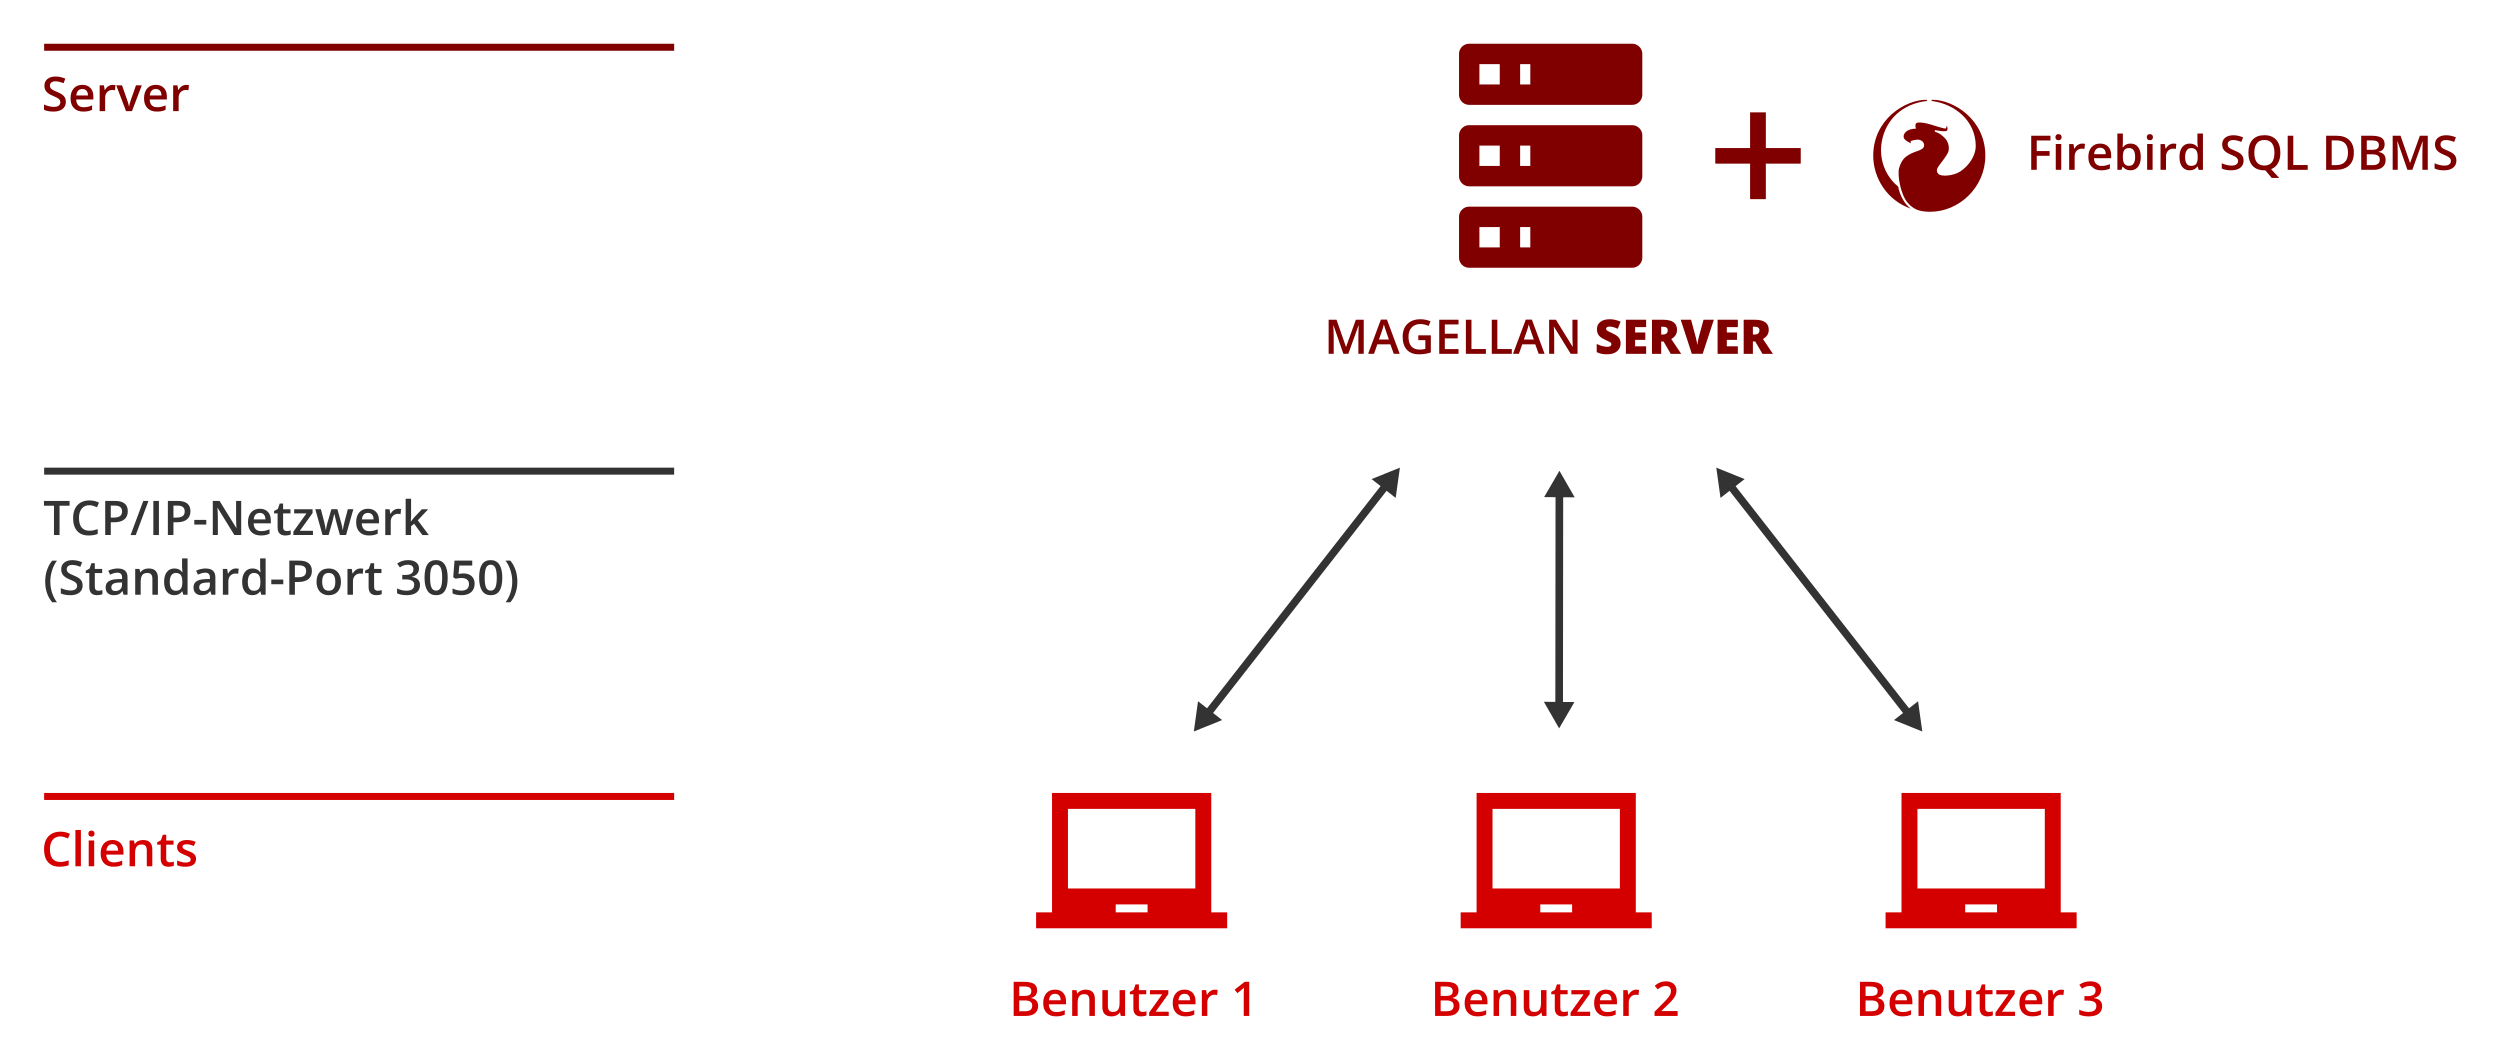<?xml version="1.0" encoding="UTF-8" standalone="no"?>
<!-- Created with Inkscape (http://www.inkscape.org/) -->
<svg id="svg2" xmlns:rdf="http://www.w3.org/1999/02/22-rdf-syntax-ns#" xmlns="http://www.w3.org/2000/svg" height="242.31pt" width="571.41pt" version="1.1" xmlns:cc="http://creativecommons.org/ns#" xmlns:dc="http://purl.org/dc/elements/1.1/" viewBox="0 0 714.256 302.889">
 <defs id="defs4">
  <style id="style4556" type="text/css"><![CDATA[
    .fil0 {fill:#DA2724}
    .fil1 {fill:white}
   ]]></style>
  <style id="style4556-1" type="text/css"><![CDATA[
    .fil0 {fill:#DA2724}
    .fil1 {fill:white}
   ]]></style>
  <style id="style4556-4" type="text/css"><![CDATA[
    .fil0 {fill:#DA2724}
    .fil1 {fill:white}
   ]]></style>
  <style id="style4556-2" type="text/css"><![CDATA[
    .fil0 {fill:#DA2724}
    .fil1 {fill:white}
   ]]></style>
  <style id="style4556-1-3" type="text/css"><![CDATA[
    .fil0 {fill:#DA2724}
    .fil1 {fill:white}
   ]]></style>
  <style id="style4556-4-6" type="text/css"><![CDATA[
    .fil0 {fill:#DA2724}
    .fil1 {fill:white}
   ]]></style>
  <style id="style6" type="text/css"><![CDATA[
    .fil0 {fill:#1F1A17;fill-rule:nonzero}
   ]]></style>
 </defs>
 <g id="layer1" transform="translate(-22.593 -373.43)">
  <g id="g4148" transform="translate(-2113.2 60.621)" font-size="40px" font-family="Sans">
   <flowRoot id="flowRoot18207" style="word-spacing:0px;letter-spacing:0px" line-height="125%" xml:space="preserve" transform="translate(197.24,1350.2)"><flowRegion id="flowRegion18209"><rect id="rect18211" y="-5428.8" width="4412.3" height="678.82" x="-6271"/></flowRegion><flowPara id="flowPara18213"/></flowRoot>
   <flowRoot id="flowRoot18219" style="word-spacing:0px;letter-spacing:0px" line-height="125%" xml:space="preserve" transform="translate(197.24,1350.2)"><flowRegion id="flowRegion18221"><rect id="rect18223" y="-5327.8" width="731.35" height="436.39" x="-3345.6"/></flowRegion><flowPara id="flowPara18225"/></flowRoot>
   <flowRoot id="flowRoot3174" style="word-spacing:0px;letter-spacing:0px" line-height="125%" xml:space="preserve" transform="translate(197.24,1350.2)"><flowRegion id="flowRegion3176"><rect id="rect3178" y="15.937" width="638.52" height="478" x="-42.426"/></flowRegion><flowPara id="flowPara3180"/></flowRoot>
  </g>
  <g id="g4178" transform="translate(-2113.2 60.621)" font-size="40px" font-family="Sans">
   <flowRoot id="flowRoot18207-9" style="word-spacing:0px;letter-spacing:0px" line-height="125%" xml:space="preserve" transform="translate(1791.5,2833.1)"><flowRegion id="flowRegion18209-6"><rect id="rect18211-6" y="-5428.8" width="4412.3" height="678.82" x="-6271"/></flowRegion><flowPara id="flowPara18213-8"/></flowRoot>
   <flowRoot id="flowRoot18219-9" style="word-spacing:0px;letter-spacing:0px" line-height="125%" xml:space="preserve" transform="translate(1791.5,2833.1)"><flowRegion id="flowRegion18221-1"><rect id="rect18223-9" y="-5327.8" width="731.35" height="436.39" x="-3345.6"/></flowRegion><flowPara id="flowPara18225-0"/></flowRoot>
   <flowRoot id="flowRoot3174-5" style="word-spacing:0px;letter-spacing:0px" line-height="125%" xml:space="preserve" transform="translate(1791.5,2833.1)"><flowRegion id="flowRegion3176-8"><rect id="rect3178-8" y="15.937" width="638.52" height="478" x="-42.426"/></flowRegion><flowPara id="flowPara3180-8"/></flowRoot>
  </g>
  <path id="path6181" d="m442.35 385.93h46.546a2.909 2.909 0 0 1 2.909 2.909v11.636a2.909 2.909 0 0 1 -2.909 2.909h-46.546a2.909 2.909 0 0 1 -2.909 -2.909v-11.636a2.909 2.909 0 0 1 2.909 -2.909m0 23.273h46.546a2.909 2.909 0 0 1 2.909 2.909v11.636a2.909 2.909 0 0 1 -2.909 2.909h-46.546a2.909 2.909 0 0 1 -2.909 -2.909v-11.636a2.909 2.909 0 0 1 2.909 -2.909m0 23.273h46.546a2.909 2.909 0 0 1 2.909 2.909v11.636a2.909 2.909 0 0 1 -2.909 2.909h-46.546a2.909 2.909 0 0 1 -2.909 -2.909v-11.636a2.909 2.909 0 0 1 2.909 -2.909m14.546-34.909h2.909v-5.818h-2.909v5.818m0 23.273h2.909v-5.818h-2.909v5.818m0 23.273h2.909v-5.818h-2.909v5.818m-11.636-52.364v5.818h5.818v-5.818h-5.818m0 23.273v5.818h5.818v-5.818h-5.818m0 23.273v5.818h5.818v-5.818h-5.818z" fill="#800000"/>
  <g id="text8151-2-1" fill="#800000" transform="translate(-2113.2 60.621)">
   <path id="path6832" d="m2519.6 413.9-2.825-8.136h-0.053q0.113 1.812 0.113 3.398v4.738h-1.446v-9.742h2.245l2.705 7.75h0.04l2.785-7.75h2.252v9.742h-1.532v-4.818q0-0.726 0.033-1.892 0.04-1.166 0.067-1.413h-0.053l-2.925 8.123h-1.406z"/>
   <path id="path6834" d="m2534 413.9-0.973-2.705h-3.725l-0.953 2.705h-1.679l3.645-9.782h1.732l3.645 9.782h-1.692zm-1.393-4.078-0.913-2.652q-0.1-0.267-0.28-0.84-0.173-0.573-0.24-0.84-0.18 0.82-0.526 1.792l-0.88 2.539h2.839z"/>
   <path id="path6836" d="m2541 408.62h3.585v4.891q-0.88 0.287-1.692 0.406-0.806 0.12-1.746 0.12-2.212 0-3.412-1.306-1.199-1.313-1.199-3.698 0-2.352 1.353-3.678 1.353-1.333 3.725-1.333 1.526 0 2.892 0.586l-0.56 1.326q-1.186-0.546-2.372-0.546-1.559 0-2.465 0.98t-0.906 2.679q0 1.786 0.813 2.719 0.82 0.926 2.352 0.926 0.773 0 1.653-0.193v-2.512h-2.019v-1.366z"/>
   <path id="path6838" d="m2552.5 413.9h-5.511v-9.742h5.511v1.346h-3.918v2.652h3.672v1.333h-3.672v3.058h3.918v1.353z"/>
   <path id="path6840" d="m2554.6 413.9v-9.742h1.593v8.376h4.125v1.366h-5.717z"/>
   <path id="path6842" d="m2562 413.9v-9.742h1.593v8.376h4.125v1.366h-5.717z"/>
   <path id="path6844" d="m2575.4 413.9-0.973-2.705h-3.725l-0.953 2.705h-1.679l3.645-9.782h1.732l3.645 9.782h-1.692zm-1.393-4.078-0.913-2.652q-0.1-0.267-0.28-0.84-0.173-0.573-0.24-0.84-0.18 0.82-0.526 1.792l-0.88 2.539h2.839z"/>
   <path id="path6846" d="m2586.5 413.9h-1.952l-4.791-7.763h-0.053l0.033 0.433q0.093 1.239 0.093 2.266v5.064h-1.446v-9.742h1.932l4.778 7.723h0.04q-0.013-0.153-0.053-1.113-0.04-0.966-0.04-1.506v-5.104h1.459v9.742z"/>
   <g id="g4218">
    <path id="path6848" d="m2598.8 410.94q0 0.906-0.46 1.613-0.46 0.7-1.326 1.093-0.866 0.386-2.032 0.386-0.973 0-1.633-0.133-0.66-0.14-1.373-0.48v-2.345q0.753 0.386 1.566 0.606 0.813 0.213 1.493 0.213 0.586 0 0.86-0.2 0.273-0.207 0.273-0.526 0-0.2-0.113-0.346-0.107-0.153-0.353-0.307-0.24-0.153-1.293-0.626-0.953-0.433-1.433-0.84-0.473-0.406-0.706-0.933-0.227-0.526-0.227-1.246 0-1.346 0.98-2.099 0.98-0.753 2.692-0.753 1.513 0 3.085 0.7l-0.806 2.032q-1.366-0.626-2.359-0.626-0.513 0-0.746 0.18t-0.233 0.446q0 0.287 0.293 0.513 0.3 0.227 1.613 0.826 1.259 0.566 1.746 1.219 0.493 0.646 0.493 1.633z"/>
    <path id="path6850" d="m2606.1 413.9h-5.784v-9.742h5.784v2.112h-3.152v1.533h2.919v2.112h-2.919v1.839h3.152v2.146z"/>
    <path id="path6852" d="m2610.4 410.36v3.545h-2.632v-9.742h3.192q3.971 0 3.971 2.879 0 1.692-1.653 2.619l2.839 4.245h-2.985l-2.066-3.545h-0.666zm0-1.979h0.493q1.379 0 1.379-1.219 0-1.006-1.353-1.006h-0.52v2.226z"/>
    <path id="path6854" d="m2622.5 404.16h2.945l-3.192 9.742h-3.099l-3.178-9.742h2.958l1.326 4.938q0.413 1.646 0.453 2.292 0.047-0.466 0.187-1.166 0.14-0.7 0.246-1.099l1.353-4.964z"/>
    <path id="path6856" d="m2632.3 413.9h-5.784v-9.742h5.784v2.112h-3.152v1.533h2.919v2.112h-2.919v1.839h3.152v2.146z"/>
    <path id="path6858" d="m2636.6 410.36v3.545h-2.632v-9.742h3.192q3.971 0 3.971 2.879 0 1.692-1.653 2.619l2.839 4.245h-2.985l-2.066-3.545h-0.666zm0-1.979h0.493q1.379 0 1.379-1.219 0-1.006-1.353-1.006h-0.52v2.226z"/>
   </g>
  </g>
  <g id="g8179" fill-rule="evenodd" fill="#333" transform="translate(-2112.8 62.746)">
   <g id="g15505" transform="matrix(.273 0 0 .273 2030.3 422.13)">
    <path id="path4858-6-5-3-3" d="m2195.6 93.281-6.305 4.924 192.91 247.03 6.305-4.924-192.91-247.03z" style="color-rendering:auto;text-decoration-color:#000000;color:#000000;isolation:auto;mix-blend-mode:normal;shape-rendering:auto;solid-color:#000000;block-progression:tb;text-decoration-line:none;image-rendering:auto;white-space:normal;text-indent:0;text-transform:none;text-decoration-style:solid"/>
    <path id="path15509" d="m2181.1 81.19 29.647 11.968-25.221 19.696-4.427-31.664z"/>
    <path id="path15511" d="m2396.7 357.32-29.647-11.968 25.221-19.696 4.427 31.664z"/>
   </g>
   <g id="g15497" transform="matrix(.273 0 0 .273 2030.3 422.13)">
    <path id="path4858-6-5-3-3-4" d="m1835.4 93.281-192.92 247.03 6.307 4.924 192.91-247.03-6.305-4.924z" style="color-rendering:auto;text-decoration-color:#000000;color:#000000;isolation:auto;mix-blend-mode:normal;shape-rendering:auto;solid-color:#000000;block-progression:tb;text-decoration-line:none;image-rendering:auto;white-space:normal;text-indent:0;text-transform:none;text-decoration-style:solid"/>
    <path id="path15501" d="m1850 81.19-4.427 31.664-25.221-19.696 29.647-11.968z"/>
    <path id="path15503" d="m1634.3 357.32 4.427-31.664 25.221 19.696-29.647 11.968z"/>
   </g>
   <g id="g6697" transform="matrix(.273 0 .002 .273 2030.2 422.13)">
    <path id="path4858-6-5-3-3-2" d="m2012.5 102.89-1.945 232.67 8 0.066 1.945-232.67-8-0.068z" style="color-rendering:auto;text-decoration-color:#000000;color:#000000;isolation:auto;mix-blend-mode:normal;shape-rendering:auto;solid-color:#000000;block-progression:tb;text-decoration-line:none;image-rendering:auto;white-space:normal;text-indent:0;text-transform:none;text-decoration-style:solid"/>
    <path id="path15493" d="m2014.4 354.05-15.768-27.813 31.999 0.268-16.231 27.545z"/>
    <path id="path15495" d="m2016.7 84.46 15.768 27.813-31.999-0.268 16.231-27.545z"/>
   </g>
  </g>
  <g id="g8168" fill="#d40000" transform="translate(-2113.2 54.674)">
   <path id="path4343-9" d="m2477.3 572.6h-36.391v-22.744h36.391m-13.647 29.568h-9.098v-2.274h9.098m18.195 2.274v-34.116h-45.489v34.116h-4.549v4.549h54.586v-4.549h-4.549z"/>
   <path id="path4343-9-1" d="m2598.6 572.6h-36.391v-22.744h36.391m-13.647 29.568h-9.098v-2.274h9.098m18.195 2.274v-34.116h-45.489v34.116h-4.549v4.549h54.586v-4.549h-4.549z"/>
   <path id="path4343-9-6" d="m2720 572.6h-36.391v-22.744h36.391m-13.646 29.568h-9.098v-2.274h9.098m18.195 2.274v-34.116h-45.489v34.116h-4.549v4.549h54.586v-4.549h-4.549z"/>
   <g id="text8151-2-1-1-8">
    <path id="path6775" d="m2425.4 599.27h2.892q2.012 0 2.905 0.586 0.9 0.586 0.9 1.852 0 0.853-0.44 1.419-0.44 0.566-1.266 0.713v0.067q1.026 0.193 1.506 0.766 0.486 0.566 0.486 1.539 0 1.313-0.92 2.059-0.913 0.74-2.545 0.74h-3.518v-9.742zm1.593 4.025h1.533q1 0 1.459-0.313 0.46-0.32 0.46-1.079 0-0.686-0.5-0.993-0.493-0.307-1.573-0.307h-1.379v2.692zm0 1.293v3.085h1.692q1 0 1.506-0.38 0.513-0.386 0.513-1.213 0-0.76-0.52-1.126-0.52-0.366-1.579-0.366h-1.613z"/>
    <path id="path6777" d="m2437.5 609.14q-1.719 0-2.692-1-0.966-1.006-0.966-2.765 0-1.806 0.899-2.839 0.9-1.033 2.472-1.033 1.459 0 2.305 0.886 0.846 0.886 0.846 2.439v0.846h-4.911q0.033 1.073 0.58 1.653 0.546 0.573 1.539 0.573 0.653 0 1.213-0.12 0.566-0.127 1.213-0.413v1.273q-0.573 0.273-1.159 0.386-0.586 0.113-1.339 0.113zm-0.286-6.45q-0.746 0-1.2 0.473-0.446 0.473-0.533 1.379h3.345q-0.013-0.913-0.44-1.379-0.426-0.473-1.173-0.473z"/>
    <path id="path6779" d="m2448.6 609.01h-1.573v-4.531q0-0.853-0.346-1.273-0.34-0.42-1.086-0.42-0.993 0-1.453 0.586-0.46 0.586-0.46 1.966v3.671h-1.566v-7.37h1.226l0.22 0.966h0.08q0.333-0.526 0.946-0.813 0.613-0.287 1.359-0.287 2.652 0 2.652 2.699v4.804z"/>
    <path id="path6781" d="m2456 609.01-0.22-0.966h-0.08q-0.327 0.513-0.933 0.806-0.6 0.293-1.373 0.293-1.339 0-1.999-0.666-0.66-0.666-0.66-2.019v-4.818h1.579v4.544q0 0.846 0.346 1.273 0.346 0.42 1.086 0.42 0.986 0 1.446-0.586 0.466-0.593 0.466-1.979v-3.671h1.573v7.37h-1.233z"/>
    <path id="path6783" d="m2462.2 607.88q0.573 0 1.146-0.18v1.179q-0.26 0.113-0.673 0.187-0.406 0.08-0.846 0.08-2.226 0-2.226-2.345v-3.971h-1.006v-0.693l1.079-0.573 0.533-1.559h0.966v1.639h2.099v1.186h-2.099v3.945q0 0.566 0.28 0.84 0.287 0.267 0.746 0.267z"/>
    <path id="path6785" d="m2469.7 609.01h-5.591v-0.966l3.725-5.204h-3.498v-1.199h5.257v1.093l-3.645 5.077h3.752v1.199z"/>
    <path id="path6787" d="m2474.5 609.14q-1.719 0-2.692-1-0.966-1.006-0.966-2.765 0-1.806 0.9-2.839 0.899-1.033 2.472-1.033 1.459 0 2.305 0.886 0.846 0.886 0.846 2.439v0.846h-4.911q0.033 1.073 0.58 1.653 0.546 0.573 1.539 0.573 0.653 0 1.213-0.12 0.566-0.127 1.213-0.413v1.273q-0.573 0.273-1.159 0.386-0.586 0.113-1.339 0.113zm-0.286-6.45q-0.746 0-1.199 0.473-0.447 0.473-0.533 1.379h3.345q-0.013-0.913-0.44-1.379-0.426-0.473-1.173-0.473z"/>
    <path id="path6789" d="m2482.9 601.51q0.473 0 0.78 0.067l-0.153 1.459q-0.333-0.08-0.693-0.08-0.94 0-1.526 0.613-0.58 0.613-0.58 1.593v3.851h-1.566v-7.37h1.226l0.207 1.299h0.08q0.366-0.66 0.953-1.046 0.593-0.386 1.273-0.386z"/>
    <path id="path6791" d="m2492.7 609.01h-1.566v-6.29q0-1.126 0.053-1.786-0.153 0.16-0.38 0.353-0.22 0.193-1.493 1.226l-0.786-0.993 2.865-2.252h1.306v9.742z"/>
   </g>
   <g id="text8151-2-1-1-8-6">
    <path id="path6794" d="m2545.8 599.27h2.892q2.012 0 2.905 0.586 0.9 0.586 0.9 1.852 0 0.853-0.44 1.419-0.44 0.566-1.266 0.713v0.067q1.026 0.193 1.506 0.766 0.486 0.566 0.486 1.539 0 1.313-0.919 2.059-0.913 0.74-2.545 0.74h-3.518v-9.742zm1.593 4.025h1.532q1 0 1.459-0.313 0.46-0.32 0.46-1.079 0-0.686-0.5-0.993-0.493-0.307-1.573-0.307h-1.379v2.692zm0 1.293v3.085h1.692q1 0 1.506-0.38 0.513-0.386 0.513-1.213 0-0.76-0.52-1.126-0.52-0.366-1.579-0.366h-1.613z"/>
    <path id="path6796" d="m2557.9 609.14q-1.719 0-2.692-1-0.966-1.006-0.966-2.765 0-1.806 0.9-2.839 0.899-1.033 2.472-1.033 1.459 0 2.305 0.886 0.846 0.886 0.846 2.439v0.846h-4.911q0.033 1.073 0.58 1.653 0.546 0.573 1.539 0.573 0.653 0 1.213-0.12 0.566-0.127 1.213-0.413v1.273q-0.573 0.273-1.159 0.386-0.586 0.113-1.339 0.113zm-0.286-6.45q-0.746 0-1.199 0.473-0.447 0.473-0.533 1.379h3.345q-0.013-0.913-0.44-1.379-0.426-0.473-1.173-0.473z"/>
    <path id="path6798" d="m2569 609.01h-1.573v-4.531q0-0.853-0.346-1.273-0.34-0.42-1.086-0.42-0.993 0-1.453 0.586-0.46 0.586-0.46 1.966v3.671h-1.566v-7.37h1.226l0.22 0.966h0.08q0.333-0.526 0.946-0.813 0.613-0.287 1.359-0.287 2.652 0 2.652 2.699v4.804z"/>
    <path id="path6800" d="m2576.4 609.01-0.22-0.966h-0.08q-0.327 0.513-0.933 0.806-0.6 0.293-1.373 0.293-1.339 0-1.999-0.666-0.66-0.666-0.66-2.019v-4.818h1.579v4.544q0 0.846 0.346 1.273 0.346 0.42 1.086 0.42 0.986 0 1.446-0.586 0.467-0.593 0.467-1.979v-3.671h1.573v7.37h-1.233z"/>
    <path id="path6802" d="m2582.6 607.88q0.573 0 1.146-0.18v1.179q-0.26 0.113-0.673 0.187-0.406 0.08-0.846 0.08-2.225 0-2.225-2.345v-3.971h-1.006v-0.693l1.079-0.573 0.533-1.559h0.966v1.639h2.099v1.186h-2.099v3.945q0 0.566 0.28 0.84 0.286 0.267 0.746 0.267z"/>
    <path id="path6804" d="m2590.1 609.01h-5.591v-0.966l3.725-5.204h-3.498v-1.199h5.257v1.093l-3.645 5.077h3.752v1.199z"/>
    <path id="path6806" d="m2594.9 609.14q-1.719 0-2.692-1-0.966-1.006-0.966-2.765 0-1.806 0.9-2.839t2.472-1.033q1.459 0 2.305 0.886 0.846 0.886 0.846 2.439v0.846h-4.911q0.033 1.073 0.58 1.653 0.546 0.573 1.539 0.573 0.653 0 1.213-0.12 0.566-0.127 1.213-0.413v1.273q-0.573 0.273-1.159 0.386-0.586 0.113-1.339 0.113zm-0.286-6.45q-0.746 0-1.199 0.473-0.446 0.473-0.533 1.379h3.345q-0.013-0.913-0.44-1.379-0.426-0.473-1.173-0.473z"/>
    <path id="path6808" d="m2603.3 601.51q0.473 0 0.78 0.067l-0.153 1.459q-0.333-0.08-0.693-0.08-0.94 0-1.526 0.613-0.58 0.613-0.58 1.593v3.851h-1.566v-7.37h1.226l0.206 1.299h0.08q0.366-0.66 0.953-1.046 0.593-0.386 1.273-0.386z"/>
    <path id="path6810" d="m2615.1 609.01h-6.603v-1.186l2.512-2.525q1.113-1.139 1.473-1.613 0.366-0.48 0.533-0.9t0.167-0.9q0-0.66-0.4-1.04-0.393-0.38-1.093-0.38-0.56 0-1.086 0.207-0.52 0.207-1.206 0.746l-0.846-1.033q0.813-0.686 1.579-0.973 0.766-0.287 1.633-0.287 1.359 0 2.179 0.713 0.82 0.706 0.82 1.906 0 0.66-0.24 1.253-0.233 0.593-0.726 1.226-0.486 0.626-1.626 1.699l-1.692 1.639v0.067h4.624v1.379z"/>
   </g>
   <g id="text8151-2-1-1-8-6-2">
    <path id="path6813" d="m2667.2 599.27h2.892q2.012 0 2.905 0.586 0.9 0.586 0.9 1.852 0 0.853-0.44 1.419-0.44 0.566-1.266 0.713v0.067q1.026 0.193 1.506 0.766 0.486 0.566 0.486 1.539 0 1.313-0.92 2.059-0.913 0.74-2.545 0.74h-3.518v-9.742zm1.593 4.025h1.533q1 0 1.459-0.313 0.46-0.32 0.46-1.079 0-0.686-0.5-0.993-0.493-0.307-1.573-0.307h-1.379v2.692zm0 1.293v3.085h1.692q1 0 1.506-0.38 0.513-0.386 0.513-1.213 0-0.76-0.52-1.126-0.52-0.366-1.579-0.366h-1.613z"/>
    <path id="path6815" d="m2679.3 609.14q-1.719 0-2.692-1-0.966-1.006-0.966-2.765 0-1.806 0.899-2.839 0.9-1.033 2.472-1.033 1.459 0 2.305 0.886 0.846 0.886 0.846 2.439v0.846h-4.911q0.033 1.073 0.58 1.653 0.546 0.573 1.539 0.573 0.653 0 1.213-0.12 0.566-0.127 1.213-0.413v1.273q-0.573 0.273-1.159 0.386-0.586 0.113-1.339 0.113zm-0.286-6.45q-0.746 0-1.2 0.473-0.446 0.473-0.533 1.379h3.345q-0.013-0.913-0.44-1.379-0.426-0.473-1.173-0.473z"/>
    <path id="path6817" d="m2690.4 609.01h-1.573v-4.531q0-0.853-0.346-1.273-0.34-0.42-1.086-0.42-0.993 0-1.453 0.586-0.46 0.586-0.46 1.966v3.671h-1.566v-7.37h1.226l0.22 0.966h0.08q0.333-0.526 0.946-0.813 0.613-0.287 1.359-0.287 2.652 0 2.652 2.699v4.804z"/>
    <path id="path6819" d="m2697.8 609.01-0.22-0.966h-0.08q-0.327 0.513-0.933 0.806-0.6 0.293-1.373 0.293-1.339 0-1.999-0.666-0.66-0.666-0.66-2.019v-4.818h1.579v4.544q0 0.846 0.346 1.273 0.346 0.42 1.086 0.42 0.986 0 1.446-0.586 0.466-0.593 0.466-1.979v-3.671h1.573v7.37h-1.233z"/>
    <path id="path6821" d="m2704 607.88q0.573 0 1.146-0.18v1.179q-0.26 0.113-0.673 0.187-0.406 0.08-0.846 0.08-2.226 0-2.226-2.345v-3.971h-1.006v-0.693l1.079-0.573 0.533-1.559h0.966v1.639h2.099v1.186h-2.099v3.945q0 0.566 0.28 0.84 0.287 0.267 0.746 0.267z"/>
    <path id="path6823" d="m2711.5 609.01h-5.591v-0.966l3.725-5.204h-3.498v-1.199h5.257v1.093l-3.645 5.077h3.752v1.199z"/>
    <path id="path6825" d="m2716.4 609.14q-1.719 0-2.692-1-0.966-1.006-0.966-2.765 0-1.806 0.9-2.839 0.899-1.033 2.472-1.033 1.459 0 2.305 0.886 0.846 0.886 0.846 2.439v0.846h-4.911q0.033 1.073 0.58 1.653 0.546 0.573 1.539 0.573 0.653 0 1.213-0.12 0.566-0.127 1.213-0.413v1.273q-0.573 0.273-1.159 0.386-0.586 0.113-1.339 0.113zm-0.286-6.45q-0.746 0-1.199 0.473-0.447 0.473-0.533 1.379h3.345q-0.013-0.913-0.44-1.379-0.426-0.473-1.173-0.473z"/>
    <path id="path6827" d="m2724.7 601.51q0.473 0 0.78 0.067l-0.153 1.459q-0.333-0.08-0.693-0.08-0.94 0-1.526 0.613-0.58 0.613-0.58 1.593v3.851h-1.566v-7.37h1.226l0.207 1.299h0.08q0.366-0.66 0.953-1.046 0.593-0.386 1.273-0.386z"/>
    <path id="path6829" d="m2736.1 601.51q0 0.926-0.54 1.546-0.54 0.613-1.519 0.826v0.053q1.173 0.147 1.759 0.733 0.586 0.58 0.586 1.546 0 1.406-0.993 2.172-0.993 0.76-2.825 0.76-1.619 0-2.732-0.526v-1.393q0.62 0.307 1.313 0.473 0.693 0.167 1.333 0.167 1.133 0 1.692-0.42 0.56-0.42 0.56-1.299 0-0.78-0.62-1.146-0.62-0.366-1.946-0.366h-0.846v-1.273h0.86q2.332 0 2.332-1.613 0-0.626-0.406-0.966-0.406-0.34-1.199-0.34-0.553 0-1.066 0.16-0.513 0.153-1.213 0.606l-0.766-1.093q1.339-0.986 3.112-0.986 1.473 0 2.299 0.633 0.826 0.633 0.826 1.746z"/>
   </g>
  </g>
  <g id="text8151-2-1-9" fill="#800000" transform="translate(-2113.2 60.621)">
   <path id="path6744" d="m2717.7 361.33h-1.579v-9.742h5.497v1.346h-3.918v3.045h3.671v1.353h-3.671v3.998z"/>
   <path id="path6746" d="m2724.7 361.33h-1.566v-7.37h1.566v7.37zm-1.659-9.322q0-0.42 0.227-0.646 0.233-0.227 0.66-0.227 0.413 0 0.64 0.227 0.233 0.227 0.233 0.646 0 0.4-0.233 0.633-0.227 0.227-0.64 0.227-0.426 0-0.66-0.227-0.227-0.233-0.227-0.633z"/>
   <path id="path6748" d="m2730.7 353.83q0.473 0 0.78 0.067l-0.153 1.459q-0.333-0.08-0.693-0.08-0.94 0-1.526 0.613-0.58 0.613-0.58 1.593v3.851h-1.566v-7.37h1.226l0.207 1.299h0.08q0.366-0.66 0.953-1.046 0.593-0.386 1.273-0.386z"/>
   <path id="path6750" d="m2736.1 361.47q-1.719 0-2.692-1-0.966-1.006-0.966-2.765 0-1.806 0.899-2.839 0.9-1.033 2.472-1.033 1.459 0 2.306 0.886 0.846 0.886 0.846 2.439v0.846h-4.911q0.033 1.073 0.58 1.653 0.546 0.573 1.539 0.573 0.653 0 1.213-0.12 0.566-0.127 1.213-0.413v1.273q-0.573 0.273-1.159 0.386t-1.339 0.113zm-0.287-6.45q-0.746 0-1.199 0.473-0.446 0.473-0.533 1.379h3.345q-0.013-0.913-0.44-1.379-0.426-0.473-1.173-0.473z"/>
   <path id="path6752" d="m2744.5 353.83q1.379 0 2.146 1 0.773 1 0.773 2.805 0 1.812-0.78 2.825-0.78 1.006-2.166 1.006-1.399 0-2.172-1.006h-0.107l-0.286 0.873h-1.173v-10.368h1.566v2.465q0 0.273-0.027 0.813-0.027 0.54-0.04 0.686h0.067q0.746-1.099 2.199-1.099zm-0.406 1.279q-0.946 0-1.366 0.56-0.413 0.553-0.426 1.859v0.107q0 1.346 0.426 1.952 0.426 0.6 1.393 0.6 0.833 0 1.259-0.66 0.433-0.66 0.433-1.906 0-2.512-1.719-2.512z"/>
   <path id="path6754" d="m2750.8 361.33h-1.566v-7.37h1.566v7.37zm-1.659-9.322q0-0.42 0.227-0.646 0.233-0.227 0.66-0.227 0.413 0 0.64 0.227 0.233 0.227 0.233 0.646 0 0.4-0.233 0.633-0.227 0.227-0.64 0.227-0.426 0-0.66-0.227-0.227-0.233-0.227-0.633z"/>
   <path id="path6756" d="m2756.8 353.83q0.473 0 0.78 0.067l-0.153 1.459q-0.333-0.08-0.693-0.08-0.94 0-1.526 0.613-0.58 0.613-0.58 1.593v3.851h-1.566v-7.37h1.226l0.207 1.299h0.08q0.366-0.66 0.953-1.046 0.593-0.386 1.273-0.386z"/>
   <path id="path6758" d="m2761.4 361.47q-1.379 0-2.152-1-0.773-1-0.773-2.805 0-1.812 0.78-2.819 0.786-1.013 2.172-1.013 1.453 0 2.212 1.073h0.08q-0.113-0.793-0.113-1.253v-2.685h1.573v10.368h-1.226l-0.273-0.966h-0.073q-0.753 1.099-2.206 1.099zm0.42-1.266q0.966 0 1.406-0.54 0.44-0.546 0.453-1.766v-0.22q0-1.393-0.453-1.979-0.453-0.586-1.419-0.586-0.826 0-1.273 0.673-0.447 0.666-0.447 1.906 0 1.226 0.433 1.872 0.433 0.64 1.299 0.64z"/>
   <path id="path6760" d="m2776.8 358.69q0 1.299-0.94 2.039-0.94 0.74-2.592 0.74t-2.705-0.513v-1.506q0.666 0.313 1.413 0.493 0.753 0.18 1.399 0.18 0.946 0 1.393-0.36 0.453-0.36 0.453-0.966 0-0.546-0.413-0.926-0.413-0.38-1.706-0.9-1.333-0.54-1.879-1.233-0.546-0.693-0.546-1.666 0-1.219 0.866-1.919 0.866-0.7 2.325-0.7 1.399 0 2.785 0.613l-0.506 1.299q-1.299-0.546-2.319-0.546-0.773 0-1.173 0.34-0.4 0.333-0.4 0.886 0 0.38 0.16 0.653 0.16 0.267 0.526 0.506t1.319 0.633q1.073 0.446 1.573 0.833 0.5 0.386 0.733 0.873 0.233 0.486 0.233 1.146z"/>
   <path id="path6762" d="m2787.3 356.45q0 1.772-0.68 2.985-0.673 1.213-1.966 1.706l2.332 2.512h-2.146l-1.839-2.186h-0.26q-2.205 0-3.392-1.306-1.179-1.313-1.179-3.725t1.186-3.705q1.193-1.293 3.398-1.293 2.172 0 3.358 1.313t1.186 3.698zm-7.436 0q0 1.799 0.726 2.732 0.726 0.926 2.152 0.926 1.419 0 2.139-0.92 0.726-0.92 0.726-2.739 0-1.792-0.72-2.719-0.713-0.926-2.132-0.926-1.433 0-2.166 0.926-0.726 0.926-0.726 2.719z"/>
   <path id="path6764" d="m2789.4 361.33v-9.742h1.593v8.376h4.125v1.366h-5.717z"/>
   <path id="path6766" d="m2808.3 356.37q0 2.412-1.339 3.692-1.339 1.273-3.858 1.273h-2.725v-9.742h3.012q2.325 0 3.618 1.253t1.293 3.525zm-1.679 0.053q0-3.498-3.272-3.498h-1.379v7.07h1.133q3.518 0 3.518-3.572z"/>
   <path id="path6768" d="m2810.4 351.59h2.892q2.012 0 2.905 0.586 0.9 0.586 0.9 1.852 0 0.853-0.44 1.419-0.44 0.566-1.266 0.713v0.067q1.026 0.193 1.506 0.766 0.486 0.566 0.486 1.539 0 1.313-0.919 2.059-0.913 0.74-2.545 0.74h-3.518v-9.742zm1.593 4.025h1.533q1 0 1.459-0.313 0.46-0.32 0.46-1.079 0-0.686-0.5-0.993-0.493-0.307-1.573-0.307h-1.379v2.692zm0 1.293v3.085h1.692q1 0 1.506-0.38 0.513-0.386 0.513-1.213 0-0.76-0.52-1.126t-1.579-0.366h-1.613z"/>
   <path id="path6770" d="m2823.6 361.33-2.825-8.136h-0.053q0.113 1.812 0.113 3.398v4.738h-1.446v-9.742h2.245l2.705 7.75h0.04l2.785-7.75h2.252v9.742h-1.533v-4.818q0-0.726 0.033-1.892 0.04-1.166 0.067-1.413h-0.053l-2.925 8.123h-1.406z"/>
   <path id="path6772" d="m2837.6 358.69q0 1.299-0.94 2.039-0.94 0.74-2.592 0.74t-2.705-0.513v-1.506q0.666 0.313 1.413 0.493 0.753 0.18 1.399 0.18 0.946 0 1.393-0.36 0.453-0.36 0.453-0.966 0-0.546-0.413-0.926-0.413-0.38-1.706-0.9-1.333-0.54-1.879-1.233-0.546-0.693-0.546-1.666 0-1.219 0.866-1.919 0.866-0.7 2.325-0.7 1.399 0 2.785 0.613l-0.506 1.299q-1.299-0.546-2.319-0.546-0.773 0-1.173 0.34-0.4 0.333-0.4 0.886 0 0.38 0.16 0.653 0.16 0.267 0.526 0.506t1.319 0.633q1.073 0.446 1.573 0.833 0.5 0.386 0.733 0.873 0.233 0.486 0.233 1.146z"/>
  </g>
  <path id="path8006" d="m567.65 431.38c-2.225-2.571-2.978-8.286-2.478-9.908 0.703-2.284 1.486-3.252 3.736-4.317 0.859-0.407 2.144-0.685 2.868-1.2 0.68-0.484 0.784-1.474 0.021-2.157-0.803-0.719-1.829-0.484-3.157-0.137-0.059 0.015-0.158 0.088-0.173 0.148-0.041 0.161 0.025 0.342 0.11 0.562-0.919-0.349-1.895-1.042-2.036-1.505-0.45-1.473 1.241-2.714 3.408-2.658-0.241-1.22-0.245-1.878 1.309-1.775 2.285 0.152 3.8 0.924 6.061 1.506 0.183 0.047 1.08 0.301 1.225 0.173 0.098-0.087 0.159-0.48 0.295-0.802 0.126 0.408 0.257 0.93 0.094 1.336-0.254 0.633-2.989 0.031-3.519-0.035-0.104 0.147-0.053 0.454 0.075 0.488 1.538 0.417 2.891 1.801 3.266 2.433 0.622 1.047 0.743 2.084 0.549 3.015-0.177 0.851-1.495 2.563-2.242 3.547-0.981 1.292-1.556 2.046-0.64 3.066 0.471 0.525 2.882 0.745 5.315-0.257 2.133-0.879 5.347-4.173 5.333-7.795-0.029-7.106-5.868-11.936-12.439-12.804-0.295-0.045-0.297-0.371 0-0.371 6.053-0.001 15.179 5.566 15.179 15.992 0 8.967-7.464 16.008-15.758 16.008-3.309 0-4.913-0.838-6.397-2.553zm-9.868-13.459c0-10.391 9.137-15.988 15.179-15.988 0.298 0 0.299 0.326 0 0.369-6.662 0.772-11.552 5.11-12.723 11.517-0.927 5.073 1.024 9.967 4.666 12.92 0.481 2.577 1.924 5.192 3.675 6.32-6.85-2.312-10.798-8.818-10.798-15.137zm13.359-7.719c-0.078-0.006-0.388-0.422-0.086-0.469 0.775-0.119 1.553 0.211 1.917 0.486 0.068 0.051 0.033 0.218-0.017 0.208-0.391-0.08-1.705-0.215-1.814-0.224z" fill="#800000"/>
  <g id="g4290" transform="translate(-2113.2 60.621)">
   <g id="text8151-2-1-1-8-1" fill="#d40000">
    <path id="path6726" d="m2153 551.79q-1.373 0-2.159 0.973-0.786 0.973-0.786 2.685 0 1.792 0.753 2.712 0.76 0.92 2.192 0.92 0.62 0 1.199-0.12 0.58-0.127 1.206-0.32v1.366q-1.146 0.433-2.599 0.433-2.139 0-3.285-1.293-1.146-1.299-1.146-3.712 0-1.519 0.553-2.659 0.56-1.139 1.613-1.746 1.053-0.606 2.472-0.606 1.493 0 2.759 0.626l-0.573 1.326q-0.493-0.233-1.046-0.406-0.546-0.18-1.153-0.18z"/>
    <path id="path6728" d="m2158.9 560.31h-1.566v-10.368h1.566v10.368z"/>
    <path id="path6730" d="m2162.7 560.31h-1.566v-7.37h1.566v7.37zm-1.659-9.322q0-0.42 0.227-0.646 0.233-0.227 0.66-0.227 0.413 0 0.64 0.227 0.233 0.227 0.233 0.646 0 0.4-0.233 0.633-0.227 0.227-0.64 0.227-0.426 0-0.66-0.227-0.227-0.233-0.227-0.633z"/>
    <path id="path6732" d="m2168.2 560.44q-1.719 0-2.692-1-0.966-1.006-0.966-2.765 0-1.806 0.899-2.839 0.9-1.033 2.472-1.033 1.459 0 2.306 0.886 0.846 0.886 0.846 2.439v0.846h-4.911q0.033 1.073 0.58 1.653 0.546 0.573 1.539 0.573 0.653 0 1.213-0.12 0.566-0.127 1.213-0.413v1.273q-0.573 0.273-1.159 0.386t-1.339 0.113zm-0.287-6.45q-0.746 0-1.199 0.473-0.446 0.473-0.533 1.379h3.345q-0.013-0.913-0.44-1.379-0.426-0.473-1.173-0.473z"/>
    <path id="path6734" d="m2179.3 560.31h-1.573v-4.531q0-0.853-0.346-1.273-0.34-0.42-1.086-0.42-0.993 0-1.453 0.586-0.46 0.586-0.46 1.966v3.671h-1.566v-7.37h1.226l0.22 0.966h0.08q0.333-0.526 0.946-0.813 0.613-0.287 1.359-0.287 2.652 0 2.652 2.699v4.804z"/>
    <path id="path6736" d="m2184.3 559.18q0.573 0 1.146-0.18v1.179q-0.26 0.113-0.673 0.187-0.406 0.08-0.846 0.08-2.226 0-2.226-2.345v-3.971h-1.006v-0.693l1.079-0.573 0.533-1.559h0.966v1.639h2.099v1.186h-2.099v3.945q0 0.566 0.28 0.84 0.286 0.267 0.746 0.267z"/>
    <path id="path6738" d="m2191.8 558.21q0 1.079-0.786 1.659-0.786 0.573-2.252 0.573-1.473 0-2.365-0.446v-1.353q1.299 0.6 2.419 0.6 1.446 0 1.446-0.873 0-0.28-0.16-0.466t-0.526-0.386q-0.366-0.2-1.02-0.453-1.273-0.493-1.726-0.986-0.447-0.493-0.447-1.279 0-0.946 0.76-1.466 0.766-0.526 2.079-0.526 1.299 0 2.459 0.526l-0.506 1.179q-1.193-0.493-2.006-0.493-1.239 0-1.239 0.706 0 0.346 0.32 0.586 0.327 0.24 1.413 0.66 0.913 0.353 1.326 0.646 0.413 0.293 0.613 0.68 0.2 0.38 0.2 0.913z"/>
   </g>
   <path id="rect8077" d="m2148.4 539.36h180v2h-180z" fill-rule="evenodd" fill="#d40000"/>
   <g id="text8151-2-1-1-8-1-4" fill="#333">
    <path id="path6656" d="m2152.8 465.67h-1.593v-8.376h-2.865v-1.366h7.323v1.366h-2.865v8.376z"/>
    <path id="path6658" d="m2161.3 457.15q-1.373 0-2.159 0.973t-0.786 2.685q0 1.792 0.753 2.712 0.76 0.92 2.192 0.92 0.62 0 1.199-0.12 0.58-0.127 1.206-0.32v1.366q-1.146 0.433-2.599 0.433-2.139 0-3.285-1.293-1.146-1.299-1.146-3.712 0-1.519 0.553-2.659 0.56-1.139 1.613-1.746 1.053-0.606 2.472-0.606 1.493 0 2.759 0.626l-0.573 1.326q-0.493-0.233-1.046-0.406-0.546-0.18-1.153-0.18z"/>
    <path id="path6660" d="m2172.3 458.87q0 1.526-1 2.339-1 0.813-2.845 0.813h-1.013v3.645h-1.593v-9.742h2.805q1.826 0 2.732 0.746 0.913 0.746 0.913 2.199zm-4.858 1.812h0.846q1.226 0 1.799-0.426 0.573-0.426 0.573-1.333 0-0.84-0.513-1.253-0.513-0.413-1.599-0.413h-1.106v3.425z"/>
    <path id="path6662" d="m2178.2 455.93-3.625 9.742h-1.479l3.632-9.742h1.473z"/>
    <path id="path6664" d="m2179.6 465.67v-9.742h1.593v9.742h-1.593z"/>
    <path id="path6666" d="m2190.2 458.87q0 1.526-1 2.339-1 0.813-2.845 0.813h-1.013v3.645h-1.593v-9.742h2.805q1.826 0 2.732 0.746 0.913 0.746 0.913 2.199zm-4.858 1.812h0.846q1.226 0 1.799-0.426 0.573-0.426 0.573-1.333 0-0.84-0.513-1.253-0.513-0.413-1.599-0.413h-1.106v3.425z"/>
    <path id="path6668" d="m2191.3 462.68v-1.333h3.425v1.333h-3.425z"/>
    <path id="path6670" d="m2204.7 465.67h-1.952l-4.791-7.763h-0.053l0.033 0.433q0.093 1.239 0.093 2.266v5.064h-1.446v-9.742h1.932l4.778 7.723h0.04q-0.013-0.153-0.053-1.113-0.04-0.966-0.04-1.506v-5.104h1.459v9.742z"/>
    <path id="path6672" d="m2210.3 465.8q-1.719 0-2.692-1-0.966-1.006-0.966-2.765 0-1.806 0.899-2.839 0.9-1.033 2.472-1.033 1.459 0 2.306 0.886 0.846 0.886 0.846 2.439v0.846h-4.911q0.033 1.073 0.58 1.653 0.546 0.573 1.539 0.573 0.653 0 1.213-0.12 0.566-0.127 1.213-0.413v1.273q-0.573 0.273-1.159 0.386-0.5 0.11-1.3 0.11zm-0.287-6.45q-0.746 0-1.199 0.473-0.446 0.473-0.533 1.379h3.345q-0.013-0.913-0.44-1.379-0.426-0.473-1.173-0.473z"/>
    <path id="path6674" d="m2217.7 464.54q0.573 0 1.146-0.18v1.179q-0.26 0.113-0.673 0.187-0.406 0.08-0.846 0.08-2.226 0-2.226-2.345v-3.971h-1.006v-0.693l1.079-0.573 0.533-1.559h0.966v1.639h2.099v1.186h-2.099v3.945q0 0.566 0.28 0.84 0.287 0.267 0.746 0.267z"/>
    <path id="path6676" d="m2225.2 465.67h-5.591v-0.966l3.725-5.204h-3.498v-1.199h5.257v1.093l-3.645 5.077h3.752v1.199z"/>
    <path id="path6678" d="m2232.9 465.67-0.953-3.438q-0.173-0.546-0.626-2.539h-0.06q-0.387 1.799-0.613 2.552l-0.98 3.425h-1.732l-2.066-7.37h1.599l0.94 3.631q0.32 1.346 0.453 2.305h0.04q0.067-0.486 0.2-1.113 0.14-0.633 0.24-0.946l1.119-3.878h1.719l1.086 3.878q0.1 0.327 0.246 1 0.153 0.673 0.18 1.046h0.053q0.1-0.82 0.467-2.292l0.953-3.631h1.573l-2.079 7.37h-1.759z"/>
    <path id="path6680" d="m2241.2 465.8q-1.719 0-2.692-1-0.966-1.006-0.966-2.765 0-1.806 0.899-2.839 0.9-1.033 2.472-1.033 1.459 0 2.306 0.886 0.846 0.886 0.846 2.439v0.846h-4.911q0.033 1.073 0.58 1.653 0.546 0.573 1.539 0.573 0.653 0 1.213-0.12 0.566-0.127 1.213-0.413v1.273q-0.573 0.273-1.159 0.386-0.5 0.11-1.3 0.11zm-0.287-6.45q-0.746 0-1.199 0.473-0.446 0.473-0.533 1.379h3.345q-0.013-0.913-0.44-1.379-0.426-0.473-1.173-0.473z"/>
    <path id="path6682" d="m2249.6 458.17q0.473 0 0.78 0.067l-0.153 1.459q-0.333-0.08-0.693-0.08-0.94 0-1.526 0.613-0.58 0.613-0.58 1.593v3.851h-1.566v-7.37h1.226l0.207 1.299h0.08q0.366-0.66 0.953-1.046 0.593-0.386 1.273-0.386z"/>
    <path id="path6684" d="m2253.2 461.78 0.886-1.106 2.226-2.372h1.806l-2.965 3.165 3.152 4.205h-1.839l-2.365-3.232-0.86 0.706v2.525h-1.552v-10.368h1.552v5.058l-0.08 1.419h0.04z"/>
    <path id="path6686" d="m2148.7 478.99q0-1.766 0.513-3.305 0.52-1.539 1.493-2.699h1.366q-0.926 1.253-1.419 2.812-0.493 1.553-0.493 3.178 0 1.626 0.493 3.152t1.406 2.759h-1.353q-0.98-1.133-1.493-2.645-0.513-1.513-0.513-3.252z"/>
    <path id="path6688" d="m2159.4 480.08q0 1.299-0.94 2.039-0.94 0.74-2.592 0.74t-2.705-0.513v-1.506q0.666 0.313 1.413 0.493 0.753 0.18 1.399 0.18 0.946 0 1.393-0.36 0.453-0.36 0.453-0.966 0-0.546-0.413-0.926-0.413-0.38-1.706-0.9-1.333-0.54-1.879-1.233-0.546-0.693-0.546-1.666 0-1.219 0.866-1.919 0.866-0.7 2.325-0.7 1.399 0 2.785 0.613l-0.506 1.299q-1.299-0.546-2.319-0.546-0.773 0-1.173 0.34-0.4 0.333-0.4 0.886 0 0.38 0.16 0.653 0.16 0.267 0.526 0.506t1.319 0.633q1.073 0.446 1.573 0.833 0.5 0.386 0.733 0.873 0.233 0.486 0.233 1.146z"/>
    <path id="path6690" d="m2163.9 481.59q0.573 0 1.146-0.18v1.179q-0.26 0.113-0.673 0.187-0.406 0.08-0.846 0.08-2.225 0-2.225-2.345v-3.971h-1.006v-0.693l1.079-0.573 0.533-1.559h0.966v1.639h2.099v1.186h-2.099v3.945q0 0.566 0.28 0.84 0.286 0.267 0.746 0.267z"/>
    <path id="path6692" d="m2171.1 482.73-0.313-1.026h-0.053q-0.533 0.673-1.073 0.92-0.54 0.24-1.386 0.24-1.086 0-1.699-0.586-0.606-0.586-0.606-1.659 0-1.139 0.846-1.719 0.846-0.58 2.579-0.633l1.273-0.04v-0.393q0-0.706-0.333-1.053-0.327-0.353-1.02-0.353-0.566 0-1.086 0.167-0.52 0.167-1 0.393l-0.506-1.119q0.6-0.313 1.313-0.473 0.713-0.167 1.346-0.167 1.406 0 2.119 0.613 0.72 0.613 0.72 1.926v4.964h-1.119zm-2.332-1.066q0.853 0 1.366-0.473 0.52-0.48 0.52-1.339v-0.64l-0.946 0.04q-1.106 0.04-1.613 0.373-0.5 0.327-0.5 1.006 0 0.493 0.293 0.766 0.293 0.267 0.88 0.267z"/>
    <path id="path6694" d="m2180.9 482.73h-1.573v-4.531q0-0.853-0.346-1.273-0.34-0.42-1.086-0.42-0.993 0-1.453 0.586t-0.46 1.966v3.671h-1.566v-7.37h1.226l0.22 0.966h0.08q0.333-0.526 0.946-0.813 0.613-0.287 1.359-0.287 2.652 0 2.652 2.699v4.804z"/>
    <path id="path6696" d="m2185.6 482.86q-1.379 0-2.152-1-0.773-1-0.773-2.805 0-1.812 0.78-2.819 0.786-1.013 2.172-1.013 1.453 0 2.212 1.073h0.08q-0.113-0.793-0.113-1.253v-2.685h1.573v10.368h-1.226l-0.273-0.966h-0.073q-0.753 1.099-2.206 1.099zm0.42-1.266q0.966 0 1.406-0.54 0.44-0.546 0.453-1.766v-0.22q0-1.393-0.453-1.979-0.453-0.586-1.419-0.586-0.826 0-1.273 0.673-0.446 0.666-0.446 1.906 0 1.226 0.433 1.872 0.433 0.64 1.299 0.64z"/>
    <path id="path6698" d="m2196.2 482.73-0.313-1.026h-0.053q-0.533 0.673-1.073 0.92-0.54 0.24-1.386 0.24-1.086 0-1.699-0.586-0.606-0.586-0.606-1.659 0-1.139 0.846-1.719 0.846-0.58 2.579-0.633l1.273-0.04v-0.393q0-0.706-0.333-1.053-0.327-0.353-1.02-0.353-0.566 0-1.086 0.167-0.52 0.167-1 0.393l-0.506-1.119q0.6-0.313 1.313-0.473 0.713-0.167 1.346-0.167 1.406 0 2.119 0.613 0.72 0.613 0.72 1.926v4.964h-1.119zm-2.332-1.066q0.853 0 1.366-0.473 0.52-0.48 0.52-1.339v-0.64l-0.946 0.04q-1.106 0.04-1.613 0.373-0.5 0.327-0.5 1.006 0 0.493 0.293 0.766 0.293 0.267 0.879 0.267z"/>
    <path id="path6700" d="m2203.2 475.22q0.473 0 0.78 0.067l-0.153 1.459q-0.333-0.08-0.693-0.08-0.94 0-1.526 0.613-0.58 0.613-0.58 1.593v3.851h-1.566v-7.37h1.226l0.207 1.299h0.08q0.366-0.66 0.953-1.046 0.593-0.386 1.273-0.386z"/>
    <path id="path6702" d="m2207.9 482.86q-1.379 0-2.152-1-0.773-1-0.773-2.805 0-1.812 0.78-2.819 0.786-1.013 2.172-1.013 1.453 0 2.212 1.073h0.08q-0.113-0.793-0.113-1.253v-2.685h1.573v10.368h-1.226l-0.273-0.966h-0.073q-0.753 1.099-2.206 1.099zm0.42-1.266q0.966 0 1.406-0.54 0.44-0.546 0.453-1.766v-0.22q0-1.393-0.453-1.979-0.453-0.586-1.419-0.586-0.826 0-1.273 0.673-0.447 0.666-0.447 1.906 0 1.226 0.433 1.872 0.433 0.64 1.299 0.64z"/>
    <path id="path6704" d="m2213.3 479.73v-1.333h3.425v1.333h-3.425z"/>
    <path id="path6706" d="m2224.9 475.93q0 1.526-1 2.339-1 0.813-2.845 0.813h-1.013v3.645h-1.593v-9.742h2.805q1.826 0 2.732 0.746 0.913 0.746 0.913 2.199zm-4.858 1.812h0.846q1.226 0 1.799-0.426 0.573-0.426 0.573-1.333 0-0.84-0.513-1.253-0.513-0.413-1.599-0.413h-1.106v3.425z"/>
    <path id="path6708" d="m2233.2 479.03q0 1.806-0.926 2.819t-2.579 1.013q-1.033 0-1.826-0.466-0.793-0.466-1.219-1.339-0.426-0.873-0.426-2.026 0-1.792 0.92-2.799 0.919-1.006 2.592-1.006 1.599 0 2.532 1.033 0.933 1.026 0.933 2.772zm-5.364 0q0 2.552 1.886 2.552 1.866 0 1.866-2.552 0-2.525-1.879-2.525-0.986 0-1.433 0.653-0.44 0.653-0.44 1.872z"/>
    <path id="path6710" d="m2238.8 475.22q0.473 0 0.78 0.067l-0.153 1.459q-0.333-0.08-0.693-0.08-0.94 0-1.526 0.613-0.58 0.613-0.58 1.593v3.851h-1.566v-7.37h1.226l0.207 1.299h0.08q0.366-0.66 0.953-1.046 0.593-0.386 1.273-0.386z"/>
    <path id="path6712" d="m2243.7 481.59q0.573 0 1.146-0.18v1.179q-0.26 0.113-0.673 0.187-0.406 0.08-0.846 0.08-2.226 0-2.226-2.345v-3.971h-1.006v-0.693l1.079-0.573 0.533-1.559h0.966v1.639h2.099v1.186h-2.099v3.945q0 0.566 0.28 0.84 0.286 0.267 0.746 0.267z"/>
    <path id="path6714" d="m2255.5 475.22q0 0.926-0.54 1.546-0.54 0.613-1.519 0.826v0.053q1.173 0.147 1.759 0.733 0.586 0.58 0.586 1.546 0 1.406-0.993 2.172-0.993 0.76-2.825 0.76-1.619 0-2.732-0.526v-1.393q0.62 0.307 1.313 0.473 0.693 0.167 1.333 0.167 1.133 0 1.692-0.42t0.56-1.299q0-0.78-0.62-1.146-0.62-0.366-1.946-0.366h-0.846v-1.273h0.86q2.332 0 2.332-1.613 0-0.626-0.406-0.966-0.406-0.34-1.199-0.34-0.553 0-1.066 0.16-0.513 0.153-1.213 0.606l-0.766-1.093q1.339-0.986 3.112-0.986 1.473 0 2.299 0.633 0.826 0.633 0.826 1.746z"/>
    <path id="path6716" d="m2263.7 477.86q0 2.539-0.82 3.772-0.813 1.233-2.492 1.233-1.626 0-2.466-1.273t-0.84-3.732q0-2.579 0.813-3.798 0.82-1.226 2.492-1.226 1.633 0 2.472 1.279t0.84 3.745zm-5.031 0q0 1.992 0.406 2.845 0.413 0.853 1.313 0.853 0.899 0 1.313-0.866 0.42-0.866 0.42-2.832 0-1.959-0.42-2.832-0.413-0.88-1.313-0.88-0.9 0-1.313 0.86-0.406 0.86-0.406 2.852z"/>
    <path id="path6718" d="m2268.2 476.64q1.473 0 2.332 0.78 0.86 0.78 0.86 2.126 0 1.559-0.98 2.439-0.973 0.873-2.772 0.873-1.633 0-2.565-0.526v-1.419q0.54 0.307 1.239 0.473 0.7 0.167 1.299 0.167 1.06 0 1.613-0.473 0.553-0.473 0.553-1.386 0-1.746-2.225-1.746-0.313 0-0.773 0.067-0.46 0.06-0.806 0.14l-0.7-0.413 0.373-4.758h5.064v1.393h-3.685l-0.22 2.412q0.233-0.04 0.566-0.093 0.34-0.053 0.826-0.053z"/>
    <path id="path6720" d="m2279.3 477.86q0 2.539-0.82 3.772-0.813 1.233-2.492 1.233-1.626 0-2.465-1.273-0.84-1.273-0.84-3.732 0-2.579 0.813-3.798 0.82-1.226 2.492-1.226 1.633 0 2.472 1.279t0.84 3.745zm-5.031 0q0 1.992 0.406 2.845 0.413 0.853 1.313 0.853t1.313-0.866q0.42-0.866 0.42-2.832 0-1.959-0.42-2.832-0.413-0.88-1.313-0.88t-1.313 0.86q-0.406 0.86-0.406 2.852z"/>
    <path id="path6722" d="m2283.6 478.99q0 1.752-0.52 3.265-0.513 1.513-1.486 2.632h-1.353q0.92-1.246 1.406-2.765 0.493-1.519 0.493-3.145 0-1.633-0.493-3.178-0.493-1.553-1.419-2.812h1.366q0.98 1.166 1.493 2.712 0.513 1.539 0.513 3.292z"/>
   </g>
   <path id="rect8077-7" d="m2148.4 446.42h180v2h-180z" fill-rule="evenodd" fill="#333"/>
  </g>
  <g id="g4337" fill="#800000" transform="translate(-2113.2 60.621)">
   <g id="text8151-2-1-1-8-1-0">
    <path id="path6641" d="m2154.6 341.91q0 1.299-0.94 2.039-0.94 0.74-2.592 0.74t-2.705-0.513v-1.506q0.666 0.313 1.413 0.493 0.753 0.18 1.399 0.18 0.946 0 1.393-0.36 0.453-0.36 0.453-0.966 0-0.546-0.413-0.926-0.413-0.38-1.706-0.9-1.333-0.54-1.879-1.233-0.546-0.693-0.546-1.666 0-1.219 0.866-1.919 0.866-0.7 2.325-0.7 1.399 0 2.785 0.613l-0.506 1.299q-1.299-0.546-2.319-0.546-0.773 0-1.173 0.34-0.4 0.333-0.4 0.886 0 0.38 0.16 0.653 0.16 0.267 0.526 0.506 0.366 0.24 1.319 0.633 1.073 0.446 1.573 0.833 0.5 0.386 0.733 0.873 0.233 0.486 0.233 1.146z"/>
    <path id="path6643" d="m2159.6 344.69q-1.719 0-2.692-1-0.966-1.006-0.966-2.765 0-1.806 0.899-2.839 0.9-1.033 2.472-1.033 1.459 0 2.306 0.886 0.846 0.886 0.846 2.439v0.846h-4.911q0.033 1.073 0.58 1.653 0.546 0.573 1.539 0.573 0.653 0 1.213-0.12 0.566-0.127 1.213-0.413v1.273q-0.573 0.273-1.159 0.386t-1.339 0.113zm-0.287-6.45q-0.746 0-1.199 0.473-0.446 0.473-0.533 1.379h3.345q-0.013-0.913-0.44-1.379-0.426-0.473-1.173-0.473z"/>
    <path id="path6645" d="m2168 337.06q0.473 0 0.78 0.067l-0.153 1.459q-0.333-0.08-0.693-0.08-0.94 0-1.526 0.613-0.58 0.613-0.58 1.593v3.851h-1.566v-7.37h1.226l0.207 1.299h0.08q0.366-0.66 0.953-1.046 0.593-0.386 1.273-0.386z"/>
    <path id="path6647" d="m2171.8 344.56-2.799-7.37h1.653l1.499 4.285q0.387 1.079 0.466 1.746h0.053q0.06-0.48 0.467-1.746l1.499-4.285h1.666l-2.812 7.37h-1.692z"/>
    <path id="path6649" d="m2180.6 344.69q-1.719 0-2.692-1-0.966-1.006-0.966-2.765 0-1.806 0.9-2.839t2.472-1.033q1.459 0 2.305 0.886 0.846 0.886 0.846 2.439v0.846h-4.911q0.033 1.073 0.58 1.653 0.546 0.573 1.539 0.573 0.653 0 1.213-0.12 0.566-0.127 1.213-0.413v1.273q-0.573 0.273-1.159 0.386t-1.339 0.113zm-0.286-6.45q-0.746 0-1.199 0.473-0.446 0.473-0.533 1.379h3.345q-0.013-0.913-0.44-1.379-0.426-0.473-1.173-0.473z"/>
    <path id="path6652" d="m2189 337.06q0.473 0 0.78 0.067l-0.153 1.459q-0.333-0.08-0.693-0.08-0.94 0-1.526 0.613-0.58 0.613-0.58 1.593v3.851h-1.566v-7.37h1.226l0.206 1.299h0.08q0.366-0.66 0.953-1.046 0.593-0.386 1.273-0.386z"/>
   </g>
   <path id="rect8077-3" d="m2148.4 325.31h180v2h-180z" fill-rule="evenodd"/>
   <g id="text8151-2-1-9-1">
    <path id="path6741" d="m2635.8 359.56h-9.947v-4.449h9.947v-10.197h4.499v10.197h9.972v4.449h-9.972v10.147h-4.499v-10.147z"/>
   </g>
  </g>
 </g>
</svg>
